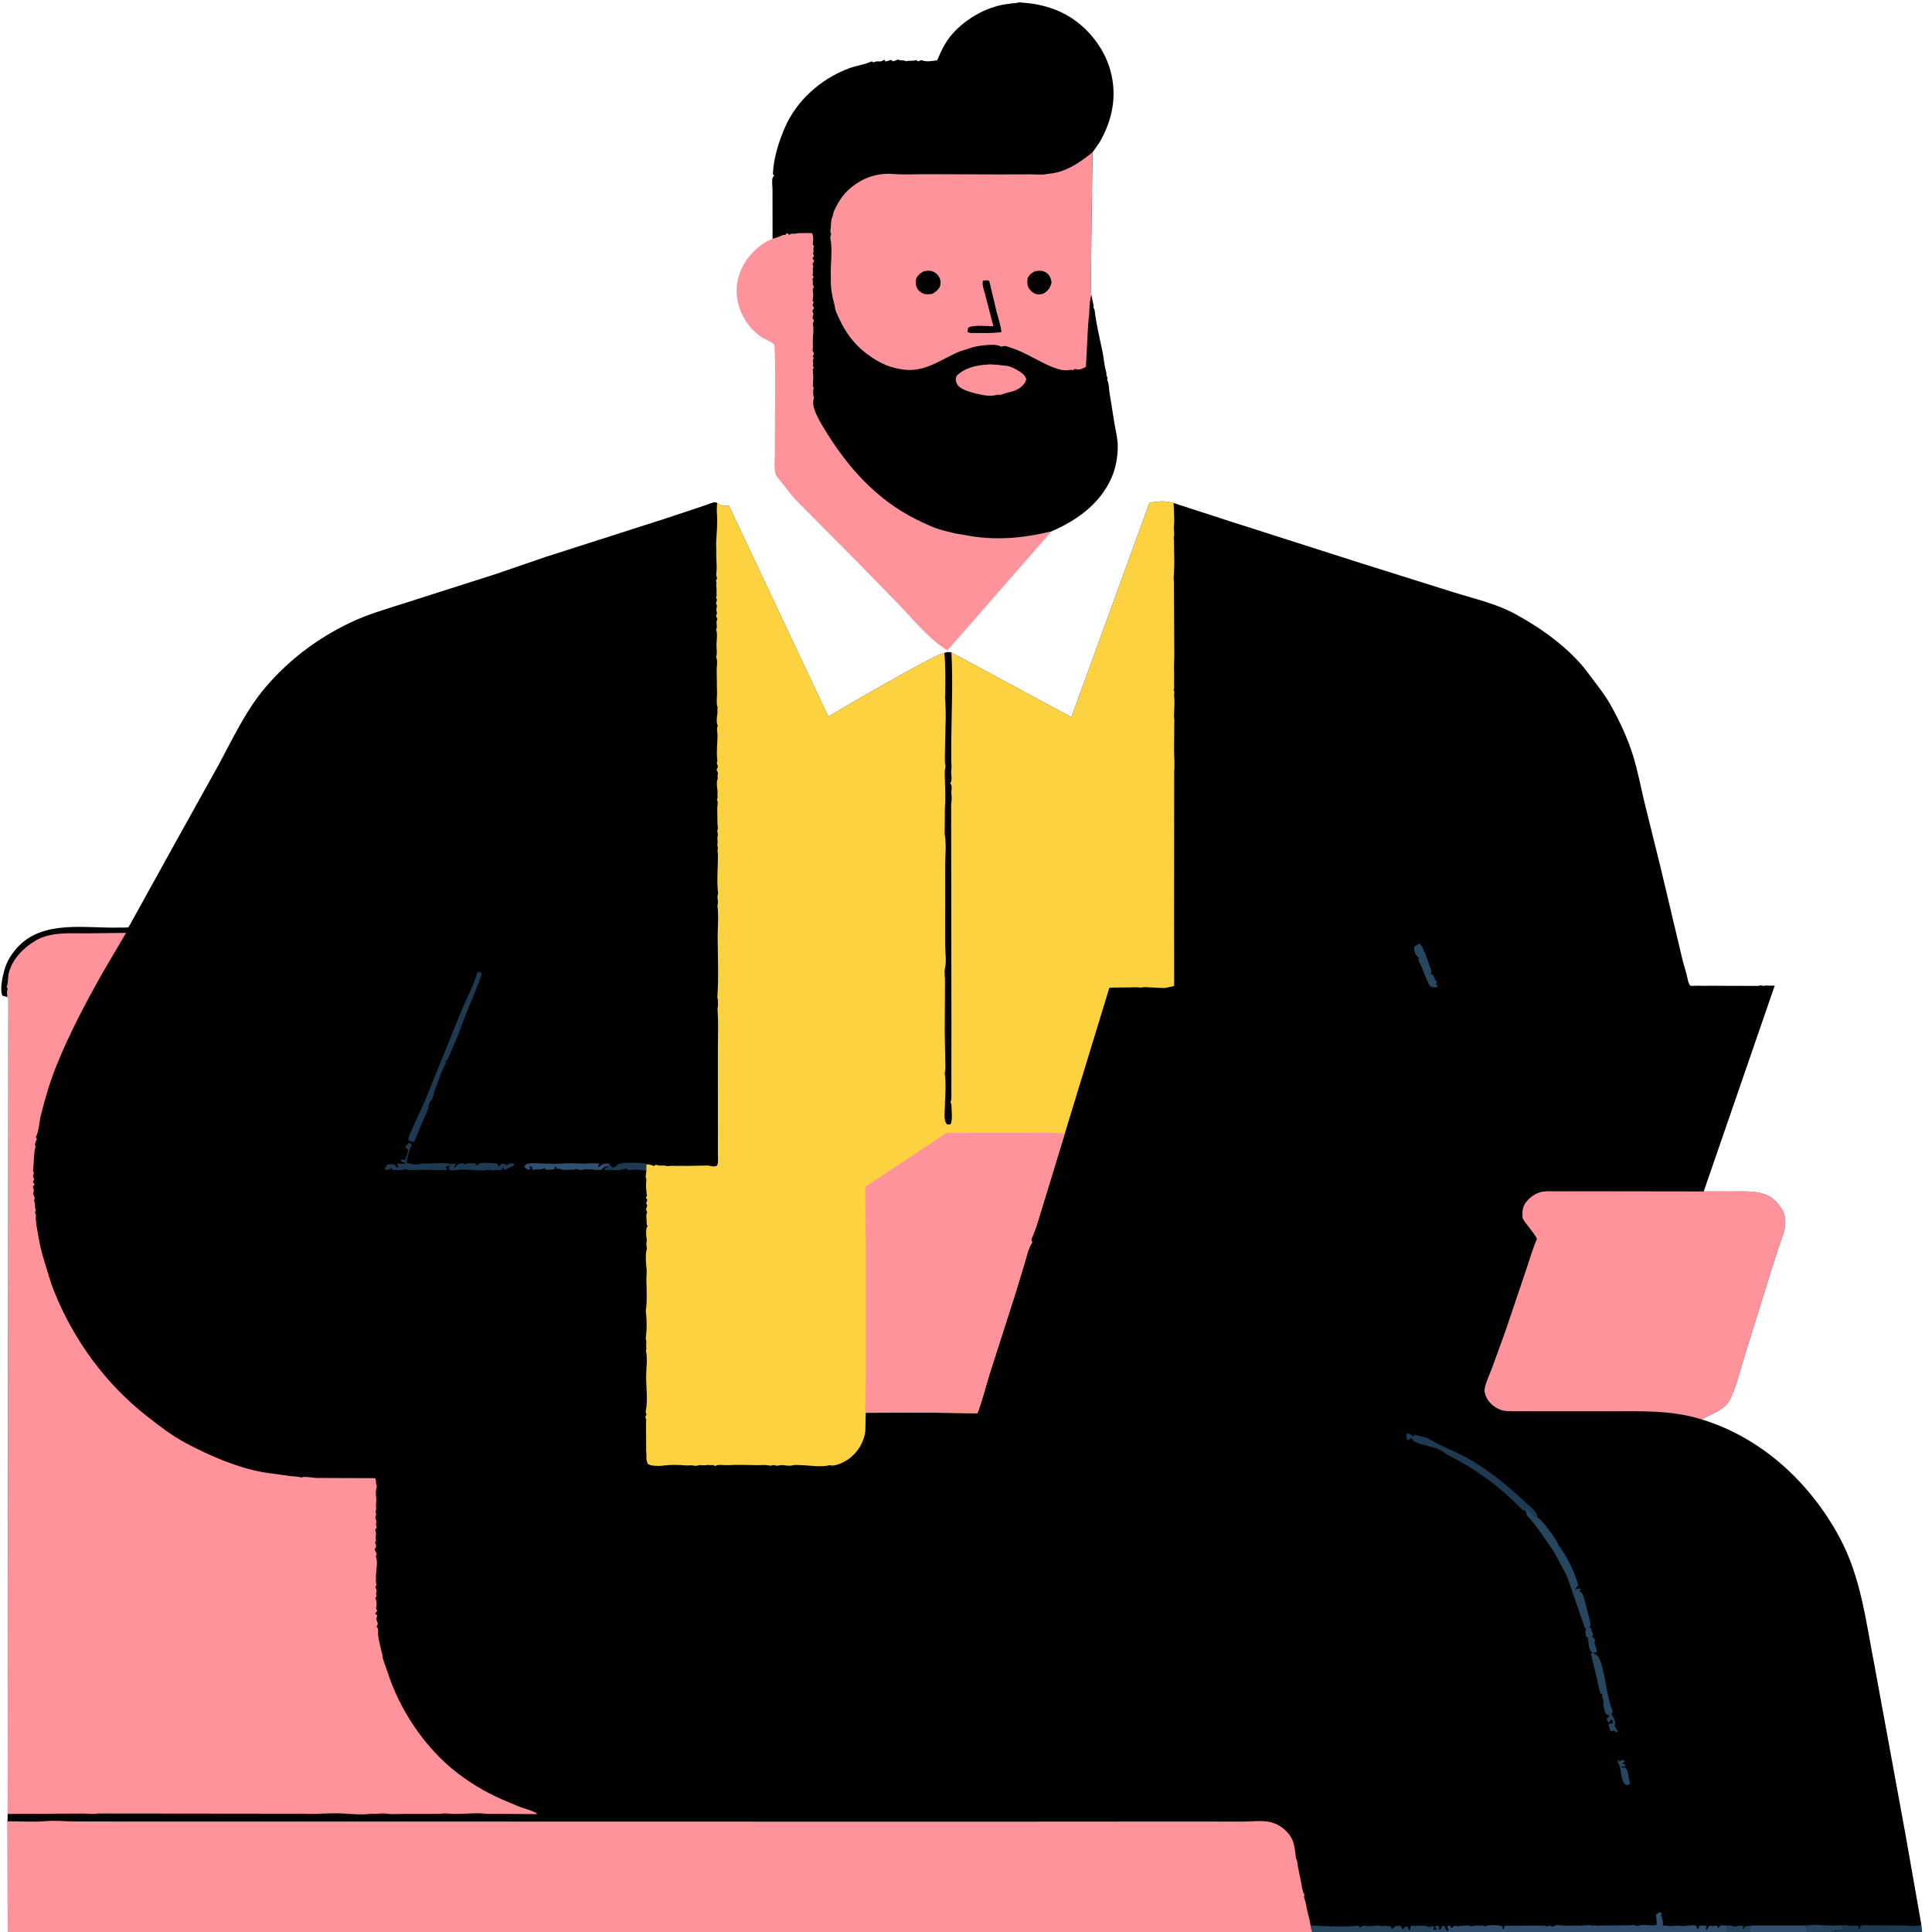 <?xml version="1.0" encoding="utf-8" ?>
<svg xmlns="http://www.w3.org/2000/svg" xmlns:xlink="http://www.w3.org/1999/xlink" width="1024" height="1024">
	<rect width="100%" height="100%" fill="#808080" stroke="none"/>
	<path fill="#010101" d="M4.094 1024L0 1024L0 -0L1024 0L1024 1024L1018.76 1024L970.798 1024L958.004 1024L927.741 1024L915.41 1024L767.463 1024L695.455 1024L4.094 1024Z"/>
	<path fill="#26475F" d="M914.959 1020.66C916.606 1020.64 917.807 1020.36 919.25 1021.2C920.951 1020.88 922.435 1020.29 924.04 1021C923.706 1021.8 923.733 1021.93 923.84 1022.75C924.116 1022.12 924.342 1021.69 924.75 1021.12L928.584 1020.54L927.255 1022.5L927.741 1024L915.41 1024C915.533 1022.96 915.144 1021.7 914.959 1020.66Z"/>
	<path fill="#26475F" d="M857.245 932.75L858.5 933.561C859.279 932.903 859.525 932.997 860.5 932.849L861.25 933.539L859.75 934.656C860.868 934.91 860.953 934.884 861.686 935.75L861 936.324L859.25 936.106L859.606 936.83L861.5 936.955C862.708 938.168 862.857 940.209 863.261 941.873C863.339 942.758 863.428 943.5 863.704 944.352L863.935 945L863.457 945.888L862 946.106C858.905 944.795 859.599 938.174 858.131 935.326C857.677 934.446 857.441 933.737 857.245 932.75Z"/>
	<path fill="#26475F" d="M956.878 1020.52C958.513 1020.47 960.141 1020.44 961.766 1020.26C963.097 1020.1 964.487 1020.44 965.835 1020.46C969.885 1020.53 974.309 1020.82 978.309 1020.33C977.345 1020.59 976.906 1020.73 976.255 1021.5L976.745 1022.75C974.151 1023.62 973.438 1021.89 970.798 1024L958.004 1024L956.878 1020.52Z"/>
	<path fill="#1E3A53" d="M322.996 617.193L324.75 618.972C326.007 618.47 326.633 618.007 327.654 617.158C329.208 615.867 339.365 616.239 341.731 616.638C342.413 616.753 342.214 616.665 342.629 617.098C342.597 618.232 342.505 619.391 342.6 620.522C340.968 620.4 339.379 619.929 337.75 619.871C336.422 619.824 334.177 620.366 333 620.092C332.52 619.981 332.189 619.531 331.784 619.25L331.067 619.523C328.322 620.732 324.824 619.759 321.842 620.176L321 620.303L320.288 619.75L320.635 619.127L322.24 618.84L321.43 618.183L322.996 617.193Z"/>
	<path fill="#26475F" d="M752.04 500.25L752.658 500.335C754.93 502.997 756.677 509.28 757.99 512.75C758.535 514.191 758.929 514.801 758.25 516.187C759.072 516.473 758.604 516.262 759.598 516.933C760.06 518.045 760.476 519.026 761.188 520.004L761.742 520.75L761.085 521.5L761.651 522.35L762.25 522.924L760.75 523.261C759.483 523.253 759.139 523.402 758.007 522.75C756.081 519.466 755.052 516.223 753.598 512.75C752.802 510.848 751.538 509.604 751.915 507.5C751.384 507.058 750.777 506.605 750.411 506C749.633 504.713 749.345 503.093 749.634 501.638L752.04 500.25Z"/>
	<path fill="#31506F" d="M928.584 1020.54L956.878 1020.52L958.004 1024L927.741 1024L927.255 1022.5L928.584 1020.54Z"/>
	<path fill="#31506F" d="M293.36 616.914L298.725 616.623C303.15 616.301 307.59 616.981 312.011 616.641C313.887 616.496 315.926 616.502 317.772 616.843L317.048 618L317.25 618.717L317.612 618.38C319.478 616.677 320.465 616.676 322.906 616.673L322.996 617.193L321.43 618.183L320.874 618.321C319.877 618.672 319.44 619.291 318.75 620.052C317.244 620.038 315.609 620.136 314.136 619.851C312.753 619.584 311.604 620.037 310.145 619.632L309.724 619.843C308.649 620.234 307.376 620.043 306.25 619.988L305.5 619.428C304.551 619.917 304.5 620.085 303.391 620.001C301.31 619.841 298.28 620.489 296.5 619.433L295.25 619.562L294.5 618.08C293.95 618.762 294.186 618.322 294.021 619.499C292.601 620.189 290.542 620.055 289.028 619.875L288.669 619.069C287.564 619.559 287.061 619.819 285.82 619.763C284.676 619.712 285.234 619.608 284.308 619.818C283.588 619.982 282.986 619.988 282.25 619.985L281.801 618.192L280.75 618.145L280.999 619.5L280.25 620.037C279.015 619.477 278.516 619.543 277.907 618.25L279 616.97C282.171 616.102 285.881 616.676 289.131 616.778C290.815 616.831 291.616 616.511 293.36 616.914Z"/>
	<path fill="#26475F" d="M853.403 917.021L852.58 914.25L853 913.562L854.75 913.407L854.905 912L854.25 911.33C853.559 911.854 853.101 912.224 852.559 912.913C851.653 912.01 851.854 911.9 851.713 910.69L853.046 909.75L852.75 909.092C851.747 908.773 851.499 908.948 850.971 907.961C850.161 906.448 849.5 902.775 849.927 901.165C849.114 899.802 849.236 899.302 849.245 897.75L848.552 897.962C847.531 896.076 847.314 893.516 846.806 891.422L843.23 876.542L844.035 875.98C846.48 877.095 847.166 877.673 848.126 880.264C851.225 888.634 851.311 898.099 854.591 906.526C855.105 907.847 853.56 907.996 854.471 909.234C855.266 910.316 856.252 912.379 856.1 913.75C856.054 914.156 855.907 914.434 855.75 914.793C856.382 915.776 856.981 916.662 857.424 917.75L856.75 918.126L855.25 917.18L854.087 917.765L853.403 917.021Z"/>
	<path fill="#1E3A53" d="M1018.35 1020.07L1018.76 1024L970.798 1024C973.438 1021.89 974.151 1023.62 976.745 1022.75L976.255 1021.5C976.906 1020.73 977.345 1020.59 978.309 1020.33C980.666 1021.02 982.649 1020.37 985.03 1020.75L985.151 1022.25L985.75 1022.41L985.957 1020.75C987.636 1020.13 990.009 1020.45 991.79 1020.46L1009.35 1020.57C1011.98 1020.62 1016.03 1021.28 1018.35 1020.07Z"/>
	<path fill="#26475F" d="M694.627 1020.5C702.668 1020.93 711.779 1021.55 719.75 1020.66L721 1021.54C722.328 1020.54 722.382 1020.55 724.081 1020.75L724.965 1020.89C727.262 1021.12 730.757 1020 732.75 1021.04C733.486 1020.78 733.744 1020.54 734.519 1020.73C735.436 1020.95 736.315 1020.95 737.25 1020.96L737.608 1022.37C738.675 1021.93 738.804 1021.73 739.493 1020.86L742.279 1020.74C743.012 1021.51 743.035 1021.68 743.25 1022.74C743.962 1022.21 744.448 1021.67 745 1020.98L746.099 1021.25L746.75 1022.98L747.354 1022.98L747.632 1021.1C748.482 1020.68 748.443 1020.5 749.388 1020.73C750.56 1021.02 749.761 1020.87 751.072 1020.66L752.11 1020.69C752.855 1020.74 753.382 1020.7 754.134 1020.64C755.391 1020.54 755.863 1020.95 757.037 1021.25C758.576 1021.64 758.371 1020.44 760.082 1021.25L759.75 1022.53C760.635 1022.85 760.597 1022.92 761.605 1022.75L760.454 1021.25C761.514 1020.6 761.426 1020.59 762.638 1020.86C762.967 1021.93 762.896 1021.81 762.639 1022.79L763.85 1022.25L764.25 1020.89L765.402 1020.68C766.009 1021.35 766.141 1021.66 766.25 1022.55L767.47 1023.43L767.463 1024L695.455 1024C694.966 1022.84 694.806 1021.74 694.627 1020.5Z"/>
	<path fill="#1E3A53" d="M216.698 605.75L217.75 606.053L218.262 607.25C217.247 608.425 217.185 609.23 216.75 610.626C216.155 612.536 215.78 614.352 215.432 616.323C217.309 616.891 220.499 617.518 222.371 616.949C223.756 616.528 225.315 616.74 226.76 616.706C230.163 616.626 234.413 616.197 237.75 616.682C238.757 616.828 238.728 617.125 239.828 616.87C240.829 616.638 240.764 616.805 241.668 617.25L240.63 618.5L241 618.972L241.827 618C243.161 616.47 243.546 616.758 245.5 616.614L246.25 617.175C247.564 616.273 250.181 616.61 251.75 616.598L252.917 617.782C253.361 617.387 253.698 616.818 254.25 616.598C255.905 615.94 261.219 616.588 263.25 616.585L263.984 617.5L264.5 618.32L264.997 617.75L265.5 616.93L267.512 616.846L268.242 617.75C269.134 616.788 270.517 616.723 271.75 616.477L272.497 617L272.36 617.933C270.792 618.144 269.441 619.417 267.75 620.068L266.357 618.718C266.114 619.756 266.318 619.274 265.75 620.166L262.75 620.158C261.155 620.356 260.733 620.414 259.126 620.032C254.236 620.941 249.162 619.72 244.25 619.918C242.64 619.983 240.312 620.648 238.75 620.202C238.321 620.079 238.011 619.703 237.642 619.453C238.067 618.444 237.859 618.709 238.458 617.99L238.838 617.563L237.957 617.936C236.058 618.427 237.896 617.533 236.181 618.5L236.911 619.572L236.523 620.185L223.25 620.007C220.997 620.046 217.629 620.596 215.55 619.812L215 619.528C213.443 620.557 210.873 619.937 209.05 620.115L208.075 620.25L207.763 619.086C206.679 619.968 205.864 619.92 204.5 620.135L203.919 619.5L205.048 617.522C206.209 616.841 207.689 617.089 208.992 617.121L210.5 618.857L211.25 618.487C210.664 617.656 210.482 617.749 210.612 616.683L214.5 616.878L215.055 616.25C213.838 616.143 213.58 616.174 212.618 615.452L212.75 614.425C213.511 614.648 214.04 614.757 214.847 614.814L215.035 613.5L215.493 612.75C216.01 611.632 216.364 610.149 216.024 608.96L214.75 608.43C215.208 607.282 215.88 606.648 216.698 605.75Z"/>
	<path fill="#1E3A53" d="M756.175 766.218C753.677 765.707 751.563 764.911 749.25 763.893C748.851 763.301 748.471 762.753 748.009 762.206L746.5 763.375L745.658 762.85L745.363 760.25L746 759.601C747.369 760.127 747.88 760.16 748.75 761.38L750 760.412L756.101 762.014C760.18 764.1 764.234 766.626 768.497 768.272C783.979 775.037 796.586 785.022 808.75 796.487C810.572 798.204 813.781 800.418 814.601 802.862L814.887 804.456C813.447 803.99 811.827 802.522 810.952 801.299C810.095 800.102 809.761 799.658 808.293 799.25L808.436 800.576L807.031 800.503C796.136 788.755 781.748 778.28 767.355 771.167L767.087 770.99C765.001 769.418 762.174 767.679 759.609 767.155C758.42 766.913 757.33 766.589 756.175 766.218Z"/>
	<path fill="#1E3A53" d="M253.068 515.25L253.409 515.192C254.533 515.181 254.571 515.166 255.375 516C252.989 523.63 249.634 530.598 246.75 538.012C244.227 544.499 241.991 551.009 239.052 557.333C238.328 558.891 237.795 560.897 236.586 562.13L236.086 562.6C236.208 562.9 236.443 563.176 236.452 563.5C236.457 563.652 235.388 565.317 235.295 565.5C234.549 566.963 233.951 568.576 233.325 570.098L230.208 578.597C229.795 579.814 229.584 581.38 229.005 582.5C228.637 583.213 227.922 583.764 227.609 584.503C227.17 585.542 227.244 586.754 226.767 587.879L219.471 605.25C218.631 605.264 217.567 604.789 216.75 604.547C216.631 604.281 216.437 604.038 216.393 603.75C216.207 602.526 223.815 586.78 224.835 584.409L244.179 536.656C246.995 529.699 251.068 522.457 253.068 515.25Z"/>
	<path fill="#26475F" d="M808.436 800.576L808.293 799.25C809.761 799.658 810.095 800.102 810.952 801.299C811.827 802.522 813.447 803.99 814.887 804.456C816.763 804.803 822.103 812.421 823.5 814.5C824.138 815.45 825.679 817.45 825.799 818.527C829.452 823.669 832.372 828.704 834.621 834.636C835.204 836.077 835.67 837.451 836.108 838.941L836.554 840.25L834.818 842.25C835.758 842.301 836.362 842.146 837.25 841.844L837.75 842.443L837.163 843.5L838 843.989C839.239 844.821 839.576 847.153 839.96 848.544C841.13 852.777 842.245 856.933 843.075 861.25L842.837 861.667L842.25 862.823L843.278 862.75L843.362 863.312C843.56 864.541 843.909 865.379 844.468 866.5L843.856 867.5C844.785 868.13 844.962 868.248 845.443 869.25C844.483 871.969 846.748 873.378 846.25 875.849L844.035 875.98C843.003 875.175 842.273 873.603 842.153 872.308L842.133 871.75C841.879 870.596 841.715 870.019 841.746 868.764L841.763 868.25L840.75 867.515C840.243 865.699 840.08 865.38 840.635 863.5C840.173 862.996 839.895 862.684 839.706 862.011L830.612 835.569L823.782 822.702C818.87 815.796 814.996 809.188 809.118 802.974C809.121 802.195 809.104 801.806 808.736 801.092L808.436 800.576Z"/>
	<path fill="#31506F" d="M767.47 1023.43L767.813 1022.96L767.001 1021.5L767.584 1020.66L768.692 1020.79L769.178 1021.96C770.04 1021.68 770.092 1021.42 770.656 1020.75C772.575 1021.11 774.557 1020.74 776.5 1020.61C777.47 1020.55 778.299 1020.41 779.25 1020.75L779.75 1020.98C781.361 1020.61 785.306 1020.26 786.792 1020.82L787.25 1021.07C787.743 1020.79 787.868 1020.68 788.5 1020.56C790.233 1020.23 794.895 1020.19 796.383 1021.1L796.504 1022.5L797.083 1022.54C797.122 1021.52 797.034 1021.64 797.646 1020.68L813.188 1020.62L814.75 1020.54C815.832 1020.58 816.689 1020.78 817.787 1020.65C819.045 1020.5 818.779 1020.54 819.75 1021.17C821.867 1020.06 821.616 1021.14 823.25 1021.14C823.331 1021.14 824.098 1020.57 824.25 1020.52C825.51 1020.12 828.221 1020.62 829.627 1020.65L839.013 1020.57C840.491 1020.53 842.09 1020.13 843.531 1020.52C844.499 1020.77 844.369 1020.68 845.25 1020.33C846.5 1020.94 847.903 1020.59 849.25 1020.56L862.74 1020.46C864.033 1020.45 866.229 1020.11 867.385 1020.71L867.741 1020.97C870.319 1019.36 874.99 1021.12 878.004 1020.25C878.061 1019.15 878.123 1018.18 877.956 1017.08L877.666 1014.75L879.75 1013.51L880.894 1014.25L880.25 1015.17C881.071 1016.13 881.398 1018.45 881.403 1019.75L881.361 1020.66C882.24 1020.58 882.902 1020.53 883.774 1020.72C886.135 1021.23 888.497 1020.25 890.785 1020.78C892.619 1021.22 897.835 1019.68 899.108 1020.92C899.641 1021.45 899.067 1021.99 899.965 1022.46L900.75 1020.64C901.988 1020.57 903.088 1020.56 904.327 1020.7C904.38 1021.33 904.393 1021.73 904.215 1022.35L904.059 1022.82L904.894 1022.5C905.226 1021.69 905.407 1021.29 906 1020.63C906.73 1020.78 907.315 1020.93 908.06 1020.79C908.724 1020.67 909.294 1020.65 909.969 1020.65L910.68 1021.88L911.387 1021C912.271 1020.14 913.781 1020.6 914.959 1020.66C915.144 1021.7 915.533 1022.96 915.41 1024L767.463 1024L767.47 1023.43Z"/>
	<path fill="#FF939B" d="M903.013 631.496L918.39 631.512C925.767 631.487 935.107 630.76 940.823 636.336C941.988 637.472 942.93 638.76 943.879 640.073L944.363 640.732C946.077 643.17 946.577 647.427 946.054 650.369C945.443 653.807 943.982 657.367 942.869 660.678L937.646 677.003L924.873 718.039C922.432 725.835 920.553 734.277 916.993 741.659C915.805 744.123 914.208 745.582 911.964 747.068C908.773 749.182 905.234 750.401 901.962 752.326C885.944 747.269 869.479 748.013 852.934 748.013L815.017 748.001L802.934 747.981C800.472 747.975 797.35 748.073 795.053 747.116C791.54 745.653 788.788 743.246 787.424 739.673C786.892 738.279 786.645 736.97 786.984 735.5C787.757 732.144 789.445 728.745 790.643 725.51L797.75 705.973L809.242 671.96C810.953 666.95 812.38 661.677 814.557 656.853C815.034 655.795 807.887 647.833 807.123 645.803C806.878 645.153 806.934 644.343 806.916 643.656C806.825 640.184 807.878 637.875 810.397 635.431C812.292 633.593 815.087 631.998 817.711 631.596C820.292 631.2 823.277 631.459 825.893 631.443L842.605 631.402L903.013 631.496Z"/>
	<path fill="#FF939B" d="M3.97 965.336C10.516 965.265 17.596 965.835 24.063 965.249C29.028 964.798 34.588 965.39 39.648 965.41L74.789 965.464L184.637 965.45L512.247 965.52L629.57 965.445L658.746 965.488C663.54 965.495 670.577 964.491 674.944 966.25L675.905 966.6C679.592 968.04 683.616 971.696 685.07 975.377C686.136 978.078 686.496 981.444 686.819 984.316C686.924 985.247 686.852 984.775 687.208 985.643C687.766 987.005 687.701 988.34 687.998 989.75L689.863 999C690.232 1000.89 690.271 1002.47 691.36 1004.12L691.233 1004.9C691.132 1005.96 691.315 1006.23 691.668 1007.16C692.209 1008.6 692.315 1010.25 692.658 1011.75C693.329 1014.69 694.182 1017.51 694.627 1020.5C694.806 1021.74 694.966 1022.84 695.455 1024L4.094 1024L3.97 965.336Z"/>
	<path fill="#FF939B" d="M3.836 528.456L3.693 525.769C3.666 525.119 3.81 524.81 4.102 524.25L3.533 523L3.756 522.446C4.423 520.329 4.095 517.947 4.655 515.742C6.554 508.258 12.496 502.251 19 498.453C26.838 493.875 36.714 494.736 45.491 494.697L66.808 494.451L54.771 514.926C45.612 531.071 36.821 547.701 29.877 564.914C26.438 573.439 23.829 582.374 21.612 591.292C20.877 594.249 20.479 600.457 18.951 602.75L19.544 603.75L19.161 604.587C18.628 605.778 18.332 606.48 18.822 607.75L18.684 608.235C17.795 611.823 18.096 615.76 17.558 619.429C17.415 620.411 17.573 620.854 17.94 621.75C17.794 622.417 17.461 623.069 17.502 623.75C17.525 624.141 18.119 624.358 18.119 624.75C18.117 625.369 17.469 625.881 17.496 626.5C17.507 626.757 18.263 627.569 18.25 627.793C18.202 628.648 17.084 628.251 17.538 629.443C18.057 630.804 18.018 631.361 17.537 632.75C17.725 633.244 18.408 634.544 18.394 635C18.363 636.019 17.78 635.666 18.224 636.859C18.582 637.819 18.55 638.485 18.578 639.475C18.6 640.245 18.571 639.814 18.79 640.672C18.998 641.487 18.792 641.969 18.558 642.75C18.977 643.534 19.097 643.532 19.025 644.456C18.82 647.073 19.455 650.062 19.878 652.64C20.746 657.929 21.749 663.15 23.426 668.25C25.118 673.396 26.406 678.67 28.405 683.72C38.913 710.263 56.052 733.682 78.574 751.176C84.963 756.138 91.273 761.038 98.453 764.85C111.17 771.601 125.617 777.883 139.844 780.409L153.797 782.342C155.73 782.611 157.933 782.457 159.75 783.165L160.119 782.98C161.768 782.413 165.722 783.311 167.679 783.34L198.75 783.452C199.471 784.581 199.182 785.291 199.351 786.54C199.406 786.944 199.57 787.263 199.731 787.623L199.605 788.316L199.449 789.25L199.296 790.104C199.064 791.554 199.372 793.045 199.431 794.5C199.496 796.109 199.141 797.842 199.341 799.399C199.437 800.147 199.286 800.553 199.046 801.25C199.666 803.064 199.205 802.607 198.963 804.25C198.873 804.863 199.552 805.869 199.487 806.5C199.326 808.059 199.023 807.741 199.654 809.5L198.82 811C199.997 813.354 198.425 814.644 199.384 816.75L198.699 817.5C199.078 818.412 199.556 818.976 199.25 820.002L198.565 821.25C198.877 822.089 199.193 822.758 199.695 823.5C199.322 824.496 199.025 824.63 199.403 825.647C200.194 827.78 199.473 832.022 199.303 834.322L199.229 838.46C199.229 839.156 199.248 838.941 199.592 839.75L198.962 841.25L199.201 841.672C199.64 842.559 199.671 843.178 199.434 844.125C199.243 844.891 199.329 845.249 199.514 846L198.955 847.25L199.207 847.706C199.749 849.038 199.633 851.193 199.309 852.586L199.93 853.75L198.846 855.25L199.931 856.25C199.72 857.241 199.295 858.126 199.718 859.06C199.987 859.655 200.144 860.157 200.286 860.786L199.601 862C200.23 863.201 200.545 863.364 200.4 864.75C200.164 867.012 200.942 869.78 201.442 872C201.817 873.664 202.109 875.132 202.599 876.75L202.645 877.339C202.937 880.042 204.421 883.138 205.249 885.753C211.783 906.393 225.375 926.696 242.636 939.902C251.298 946.53 259.994 951.313 270.051 955.397C272.796 956.511 275.639 957.893 278.477 958.691C279.898 959.091 283.981 960.442 284.824 961.507L258.676 961.372C257.736 961.394 258.248 961.386 257.256 961.282C250.683 960.595 243.814 961.903 237.185 961.202C235.354 961.008 233.446 961.407 231.588 961.396L213.5 961.421C210.665 961.417 207.533 961.687 204.75 961.287C202.959 961.029 201.051 961.237 199.25 961.371C198.103 961.457 197.113 961.228 195.984 961.39C191.971 961.968 186.377 961.479 182.25 961.207C175.229 960.745 167.964 961.715 160.934 961.315L52.7 961.2C51.748 961.119 52.258 961.116 51.339 961.27C49.047 961.655 46.516 961.22 44.186 961.224L32.389 961.277L4.065 961.44L4.41 529L3.836 528.456Z"/>
	<path fill="#FDD240" d="M504.273 345.817L567.846 380.085L609.229 266.427C614.054 265.711 617.29 265.198 622.039 266.599L622.254 272.652C622.382 274.384 622.435 277.055 622.195 278.683C621.915 280.583 622.592 282.49 622.184 284.395C622.028 285.124 622.142 285.682 622.202 286.407L622.322 293.786C622.565 297.834 622.258 302.729 622.056 306.75L622.158 308.5L622.408 346.675C622.471 349.792 622.004 353.215 622.309 356.25L622.276 362.085C622.23 363.287 622.235 362.549 622.323 363.705C622.384 364.5 622.276 364.995 622.06 365.75C622.471 366.7 622.509 366.555 622.358 367.685C622.211 368.789 622.402 369.656 622.458 370.75C622.608 373.702 622.262 376.9 622.207 379.836L622.427 381.5L622.245 397.25C622.314 400.989 622.705 405.223 622.34 408.919L622.266 484.565L622.321 522.5C621.171 523.117 620.342 522.832 619.183 523.281C617.01 524.125 612.33 523.299 609.881 523.352C609.179 523.367 608.642 523.325 607.96 523.244C606.807 523.106 606.058 523.196 604.936 523.387C604.103 523.528 603.717 523.342 602.904 523.28L587.998 523.468L564.367 600.784L549.896 648.082C549.221 650.478 548.206 652.807 547.321 655.134C547.221 655.398 546.589 656.723 546.604 657C546.657 657.938 547.363 658.003 546.795 658.947C544.83 662.206 544.235 665.639 543.148 669.224L538.266 685.284L525.019 726.626C522.621 734.037 520.831 741.773 518.061 749.05L490.432 748.685L458.854 748.814L458.65 758.529C457.895 764.48 454.65 769.781 449.801 773.297C447.755 774.781 442.766 777.333 440.172 776.693L439.75 776.522C435.532 777.855 428.847 776.624 424.243 776.548C422.844 776.525 421.199 776.299 419.861 776.696C417.862 777.289 415.463 776.232 413.359 776.62C412.336 776.809 411.901 776.992 410.875 776.697C409.666 776.349 409.438 776.576 408.25 776.897C406.347 776.241 403.882 776.58 401.876 776.563C396.584 776.519 391.008 776.284 385.75 776.559C383.884 776.657 381.228 776.146 379.552 776.735L379 777.011L378 776.48C376.753 776.723 375.629 776.346 374.5 776.525C372.841 776.787 372.549 776.565 371 776.524C370.403 776.508 369.844 776.847 369.25 776.903C368.096 777.012 366.882 776.551 365.691 776.646C364.814 776.715 364.178 776.794 363.282 776.7C359.951 776.353 355.846 776.362 352.5 776.66L350.75 776.904C348.677 777.008 344.718 777.109 343.25 775.787C342.868 774.542 342.429 773.427 342.608 772.11C342.804 770.668 342.389 769.437 342.455 767.982C342.519 766.56 342.541 767.46 342.475 766.125L342.418 754.366C342.513 753.378 342.617 752.699 342.277 751.734L341.996 751L342.652 749.75C342.34 748.919 342.139 748.492 342.322 747.598C343.423 742.205 342.456 735.122 342.472 729.563C342.483 725.519 343.259 720.304 342.458 716.438C342.275 715.554 342.366 715.563 342.653 714.75C342.202 713.065 342.801 711.911 342.454 710.343C342.226 709.309 342.196 709.733 342.327 708.813C342.835 705.238 342.83 700.297 342.491 696.75C342.395 695.745 342.207 695.054 342.362 694.033C343.093 689.235 342.658 683.172 342.604 678.25C342.584 676.4 342.877 674.393 342.694 672.585C342.41 669.781 341.949 665.109 342.698 662.475C342.961 661.548 342.942 662.212 342.75 660.935C342.599 659.93 342.5 659.37 342.677 658.348C342.839 657.405 342.882 657.704 342.758 656.875C342.462 654.903 342.103 651.402 343.193 649.75C342.734 649.015 342.739 648.752 342.75 647.857C342.774 645.884 342.205 644.333 343.008 642.5L342.366 641L342.75 639.956C343.114 638.775 343.082 638.789 342.484 637.75L343.076 636L342.322 634.75L342.915 633.75C342.56 631.645 342.315 629.132 342.457 627C342.527 625.939 342.703 625.502 342.406 624.47C342.18 623.682 342.133 623.898 342.244 623.146L342.6 620.522C342.505 619.391 342.597 618.232 342.629 617.098C343.783 617.231 344.972 617.289 346.039 617.782L346.5 618.047L347.75 617.34C350.005 618.343 351.458 617.253 353.75 618.103C354.403 617.985 354.973 617.907 355.641 617.926L365 617.941L374.75 617.755C376.832 617.773 377.768 618.705 379.936 617.895C380.857 616.462 380.512 614.346 380.502 612.696L380.512 600.109L380.49 557.913C380.47 550.746 380.801 543.399 380.386 536.25L380.266 534.75L380.526 533.25C380.491 532.217 380.613 530.464 380.415 529.553C380.215 528.632 380.171 529.088 380.25 527.911C380.939 517.708 380.435 507.164 380.375 496.909C380.346 492.027 380.854 486.838 380.468 482C380.405 481.216 380.194 480.564 380.312 479.778C380.436 478.955 380.597 478.343 380.478 477.498C380.323 476.398 380.109 475.29 380.456 474.203C380.655 473.581 380.644 473.898 380.562 473.188C379.804 466.591 380.597 459.4 380.496 452.75L380.313 451.032C380.341 450.017 380.587 449.92 380.363 448.779C380.205 447.972 380.175 447.75 380.307 446.884C380.479 445.754 380.156 444.901 380.25 443.849C380.35 442.729 380.621 442.454 380.334 441.275L380.104 440.5C380.345 439.847 380.536 439.395 380.459 438.683C380.33 437.494 380.242 436.36 380.251 435.159L380.164 428.31C380.207 426.937 380.623 425.698 380.209 424.344L379.965 423.75L380.337 422.848C380.11 421.42 380.445 420.107 380.253 418.703C380.031 417.082 379.677 414.653 380.269 413.116L380.459 412.75C380.097 411.204 380.559 410.758 380.482 409.5C380.476 409.409 379.901 408.367 379.882 408.25C379.801 407.75 380.53 406.768 380.469 406.25C380.398 405.641 380.093 405.083 379.905 404.5C380.144 403.835 380.279 403.462 380.182 402.747C379.628 398.654 380.302 393.841 380.301 389.648C380.301 388.293 379.759 386.321 380.258 385.115L380.474 384.75C379.675 383.455 379.806 380.259 380.169 378.807C380.48 377.559 379.992 376.53 380.383 375C379.582 373.058 379.979 370.1 380.036 368L379.845 354.441C380.048 352.614 380.279 350.606 379.78 348.805L379.575 348.25C380.254 345.981 379.711 343.961 379.75 341.652C379.786 339.491 380.377 336.147 379.679 334.118L379.508 333.75C380.65 331.752 379.025 330.196 380.271 328L379.612 326.904C379.613 325.975 379.518 326.279 379.84 325.499L380.067 325C379.644 323.702 379.553 323.144 379.926 321.796C380.169 320.914 379.794 320.571 379.441 319.75L379.75 318.927C380.119 317.79 380.04 317.746 379.469 316.75C379.894 315.585 379.835 316.097 379.796 314.929L379.75 313.926C379.759 312.956 379.941 312.218 379.698 311.255C379.356 309.903 380.107 309.437 379.464 307.75L380.064 306.5C379.708 305.433 379.529 304.763 379.683 303.641C380.165 300.135 379.475 296.535 379.646 293C379.743 290.993 379.459 288.982 379.588 287C379.879 282.493 380.343 276.984 380.01 272.5C379.851 270.357 379.897 268.738 380.129 266.591C381.436 267.662 383.145 268.286 384.859 268.135C385.384 268.088 385.746 267.935 386.25 267.771L439.012 379.769C445.676 375.728 496.705 345.961 500.533 346.029C502.247 345.435 502.571 345.495 504.273 345.817Z"/>
	<path fill="#010101" d="M500.533 346.029C502.247 345.435 502.571 345.495 504.273 345.817C505.127 361.522 504.33 377.548 504.186 393.26L504.182 403.608C504.192 405.071 504.492 406.458 504.226 407.901C503.837 410.019 504.823 412.714 503.97 414.619L503.657 415.114C505.093 416.905 503.948 418.942 504.272 420.969C504.511 422.466 504.435 424.056 504.217 425.556L504.129 426.128L504.268 544.973L504.25 566.919L504.239 578.019C504.212 579.797 504.448 582.086 503.939 583.788L503.755 584.25C504.198 584.88 504.268 585.129 504.275 585.917C504.299 588.604 505.052 593.738 503.75 595.949L502 596.015C500.068 594.071 500.735 589.89 500.775 587.25C500.857 581.763 501.532 575.502 500.876 570.098C500.795 569.433 500.648 569 500.806 568.324C501.269 566.341 500.979 563.887 500.981 561.825L500.726 546.674L500.869 520.25C500.929 518.342 500.389 514.954 500.821 513.349C501.805 509.69 500.916 504.232 500.918 500.314L500.93 458.75C501.042 453.719 501.588 447.668 500.803 442.75C500.652 441.8 500.638 442.231 500.711 441.315L500.805 428.549C501.207 423.753 500.911 418.707 500.846 413.888C500.816 411.711 500.491 408.977 501.018 406.885C501.225 406.066 501.248 406.467 501.091 405.691C500.561 403.07 500.882 399.788 500.879 397.071C500.87 388.362 501.689 378.911 500.901 370.274C500.806 369.233 500.962 368.483 500.968 367.5C501.009 360.533 501.187 352.956 500.533 346.029Z"/>
	<path fill="#FF939B" d="M458.854 748.814C458.228 746.537 458.736 743.29 458.776 740.89L458.916 723.413L458.916 664.781L458.608 629.003L495.857 604.341C497.486 603.315 500.132 600.985 501.817 600.531C502.867 600.247 504.754 600.518 505.929 600.513L515.69 600.482L545.903 600.468C552.033 600.473 558.263 600.245 564.367 600.784L549.896 648.082C549.221 650.478 548.206 652.807 547.321 655.134C547.221 655.398 546.589 656.723 546.604 657C546.657 657.938 547.363 658.003 546.795 658.947C544.83 662.206 544.235 665.639 543.148 669.224L538.266 685.284L525.019 726.626C522.621 734.037 520.831 741.773 518.061 749.05L490.432 748.685L458.854 748.814Z"/>
	<path fill="white" d="M4.094 1024L0 1024L0 -0L1024 0L1024 1024L1018.76 1024L1018.35 1020.07L1009.92 972.152L993.624 883.262C989.05 860.022 986.495 836.26 975.088 815.014C959.485 785.953 933.884 762.089 901.962 752.326C905.234 750.401 908.773 749.182 911.964 747.068C914.208 745.582 915.805 744.123 916.993 741.659C920.553 734.277 922.432 725.835 924.873 718.039L937.646 677.003L942.869 660.678C943.982 657.367 945.443 653.807 946.054 650.369C946.577 647.427 946.077 643.17 944.363 640.732L943.879 640.073C942.93 638.76 941.988 637.472 940.823 636.336C935.107 630.76 925.767 631.487 918.39 631.512L903.013 631.496L940.641 522.409L937.433 522.411C936.579 522.333 935.987 522.261 935.127 522.45C934.23 522.648 934.148 522.507 933.287 522.215C932.457 522.519 931.974 522.585 931.076 522.549L905.25 522.473C902.933 522.615 900.646 522.345 898.342 522.487C897.355 522.548 896.742 522.592 895.75 522.397C895.266 521.413 894.789 520.504 894.592 519.415C893.889 515.542 892.445 511.779 891.577 507.929L880.148 459.76L871.538 425C869.571 416.864 868.059 408.53 865.566 400.537C862.664 391.237 858.532 382.401 853.801 373.906C851.214 369.26 848.067 365.134 844.869 360.904C842.171 357.335 839.571 353.696 836.514 350.417C826.974 340.184 815.433 332.188 803.212 325.502C792.915 319.868 781.656 317.445 770.566 313.96L722.109 298.743L651.926 276.312L622.039 266.599C617.29 265.198 614.054 265.711 609.229 266.427L567.846 380.085L504.273 345.817C502.571 345.495 502.247 345.435 500.533 346.029C496.705 345.961 445.676 375.728 439.012 379.769L386.25 267.771C385.746 267.935 385.384 268.088 384.859 268.135C383.145 268.286 381.436 267.662 380.129 266.591C379.753 266.461 379.398 266.189 379 266.201C377.534 266.246 374.894 267.482 373.423 267.944L352.469 274.906L289.244 295.164L263.089 304.146L215.786 319.26C205.635 322.52 195.048 325.478 185.43 330.107C168.015 338.49 153.03 349.77 140.505 364.522C130.016 376.875 122.825 392.677 115.077 406.818L92.087 448.147L68.763 490.309C68.684 490.44 68.061 491.45 68.043 491.461C67.67 491.701 64.295 491.595 63.59 491.617C45.343 492.188 22.747 487.198 9.055 502.325C6.589 505.049 4.114 508.786 2.929 512.266C1.635 516.068 -0.371 524.119 1.278 527.75L3.836 528.456L4.41 529L4.065 961.44L3.97 965.336L4.094 1024Z"/>
	<path fill="#FF939B" d="M409.471 126.593C411.093 126.086 412.741 125.629 414.276 124.894C415.041 124.528 415.417 124.458 416.25 124.465L417.25 123.516L418.25 124.479C419.162 124.064 419.465 123.724 420.458 123.889C421.469 124.058 421.798 123.748 422.75 123.618L430.25 123.55C431.31 125.004 431.006 127.731 430.75 129.526L431.431 130.5L431.207 131.031C430.88 131.983 431.196 132.332 431.169 133.25C431.158 133.61 430.983 134.144 430.878 134.5L431.442 135.5L430.619 137L431.498 138.25L430.585 140L430.791 140.451C431.104 141.174 431.102 141.325 430.91 142.07C430.683 142.948 430.753 142.631 430.863 143.623C430.969 144.576 430.911 144.884 430.555 145.75L431.25 146.812L430.517 148C431.341 149.932 430.089 150.19 431.429 152C430.844 153.161 430.626 153.149 430.848 154.487C431.117 156.107 430.98 157.647 430.663 159.25L431.25 160.315L430.592 161.75L431.477 163.25L430.552 164.75C430.737 165.333 431.024 165.894 431.107 166.5C431.178 167.028 430.545 168.003 430.652 168.5C430.683 168.647 431.328 169.758 431.33 169.849C431.349 170.799 430.632 170.741 430.876 172.062C431.524 175.576 430.443 179.71 430.847 183.367C430.94 184.203 430.76 184.934 430.602 185.75C431.005 186.508 431.555 187.017 431.25 187.924L430.811 188.75L431.279 189.779L431.035 190.28C430.653 191.287 431.023 191.759 431.018 192.75C431.016 193.113 430.867 193.473 430.75 193.81L431.329 194.928C430.758 195.833 430.698 195.617 430.833 196.753C431.12 199.173 430.993 202.282 430.843 204.75L431.294 205.5L431.121 206.068C430.799 207.551 430.929 209.572 431.452 211L431.234 211.461C429.823 215.712 434.155 222.795 436.307 226.395C448.497 246.795 464.11 264.658 485.71 275.359C490.382 277.674 495.398 280.035 500.469 281.319L504.248 282.261C506.543 282.974 508.939 283.119 511.281 283.585C527.074 286.722 541.782 285.404 557.29 281.652L502.596 344.22L502.209 344.713C492.676 339.062 484.216 328.6 476.56 320.594L455.637 299.123L421.629 264.848C418.828 261.783 416.28 258.356 413.75 255.06C413.061 254.163 411.534 252.544 411.157 251.551C410.043 248.613 410.716 242.76 410.672 239.562C410.589 233.494 411.26 184.313 410.328 182.635C409.662 181.436 405.436 179.843 404.123 179.019C398.758 175.652 394.454 170.034 392.271 164.153C389.557 156.838 389.793 149.586 393.016 142.5C396.067 135.79 402.436 129.198 409.471 126.593Z"/>
	<path fill="#010101" d="M409.471 126.593L409.443 100.857C409.452 99.153 409.029 96.052 409.415 94.5C409.56 93.919 410.016 93.463 410.317 92.945L409.665 92.358C409.869 84.21 412.771 75.064 415.989 67.648C422.256 53.204 434.941 41.984 449.501 36.388C453.276 34.937 457.435 34.429 461.109 32.916L462 32.536L463 33.066C464.264 32.447 464.961 32.438 466.311 32.58C467.126 32.666 468.012 32.002 468.75 31.634L469.25 32.568C470.411 32.436 471.033 32.178 472.105 31.75L473.5 32.497L476 31.558C477.411 32.362 478.61 31.62 480.25 32.462C482.335 31.857 483.523 32.596 485.5 31.825L486.75 32.509L488.25 31.82C490.835 33.004 493.993 32.298 496.726 31.954C498.542 27.69 500.347 23.675 503.166 19.965C509.944 11.047 522.127 3.709 533.302 2.221L535 1.995C536.597 1.603 538.226 1.821 539.677 1.382C540.388 1.168 540.025 1.167 540.787 1.26L541.525 1.369C549.801 1.912 557.644 3.748 564.973 7.774C576.004 13.833 585.031 24.928 588.461 37.118C592.258 50.612 589.663 63.542 582.794 75.481L579.064 80.725C578.977 87.665 577.84 155.357 578.457 156.34L579.493 161.316C579.718 162.269 579.656 161.851 579.543 163L579.83 163.484C580.215 164.274 580.254 164.922 580.358 165.771C581.217 172.772 583.05 179.836 584.419 186.768C585.083 190.13 585.278 193.639 586.245 196.941C586.479 197.742 586.383 197.305 586.423 198.25C586.459 199.093 586.629 199.506 586.994 200.25C586.882 201.079 586.745 201.217 587.093 201.966C587.851 203.598 587.728 206.235 588.063 208.094L590.688 224.465C591.352 228.398 592.428 232.414 592.432 236.423C592.436 242.147 591.387 248.26 589.019 253.496C582.815 267.211 570.787 275.807 557.29 281.652C541.782 285.404 527.074 286.722 511.281 283.585C508.939 283.119 506.543 282.974 504.248 282.261L500.469 281.319C495.398 280.035 490.382 277.674 485.71 275.359C464.11 264.658 448.497 246.795 436.307 226.395C434.155 222.795 429.823 215.712 431.234 211.461L431.452 211C430.929 209.572 430.799 207.551 431.121 206.068L431.294 205.5L430.843 204.75C430.993 202.282 431.12 199.173 430.833 196.753C430.698 195.617 430.758 195.833 431.329 194.928L430.75 193.81C430.867 193.473 431.016 193.113 431.018 192.75C431.023 191.759 430.653 191.287 431.035 190.28L431.279 189.779L430.811 188.75L431.25 187.924C431.555 187.017 431.005 186.508 430.602 185.75C430.76 184.934 430.94 184.203 430.847 183.367C430.443 179.71 431.524 175.576 430.876 172.062C430.632 170.741 431.349 170.799 431.33 169.849C431.328 169.758 430.683 168.647 430.652 168.5C430.545 168.003 431.178 167.028 431.107 166.5C431.024 165.894 430.737 165.333 430.552 164.75L431.477 163.25L430.592 161.75L431.25 160.315L430.663 159.25C430.98 157.647 431.117 156.107 430.848 154.487C430.626 153.149 430.844 153.161 431.429 152C430.089 150.19 431.341 149.932 430.517 148L431.25 146.812L430.555 145.75C430.911 144.884 430.969 144.576 430.863 143.623C430.753 142.631 430.683 142.948 430.91 142.07C431.102 141.325 431.104 141.174 430.791 140.451L430.585 140L431.498 138.25L430.619 137L431.442 135.5L430.878 134.5C430.983 134.144 431.158 133.61 431.169 133.25C431.196 132.332 430.88 131.983 431.207 131.031L431.431 130.5L430.75 129.526C431.006 127.731 431.31 125.004 430.25 123.55L422.75 123.618C421.798 123.748 421.469 124.058 420.458 123.889C419.465 123.724 419.162 124.064 418.25 124.479L417.25 123.516L416.25 124.465C415.417 124.458 415.041 124.528 414.276 124.894C412.741 125.629 411.093 126.086 409.471 126.593Z"/>
	<path fill="#FF939B" d="M523.62 193.244C524.513 193.091 524.304 193.056 525.017 193.122C525.842 193.199 526.575 193.307 527.412 193.279C529.001 193.227 530.513 193.679 532.087 193.75C534.621 193.865 536.541 194.643 538.735 195.901C540.868 197.123 543.261 198.507 543.949 201C543.615 202.062 543.281 202.873 542.545 203.727C539.565 207.184 536.696 207.349 532.75 208.458C530.874 208.985 530.826 209.436 528.777 209.226C525.846 209.944 523.502 209.897 520.543 209.291C517.11 208.588 508.995 206.942 507.309 203.636C506.449 201.951 506.384 201.026 506.986 199.25C511.14 194.943 517.831 193.438 523.62 193.244Z"/>
	<path fill="#FF939B" d="M578.457 156.34C577.617 158.886 577.458 161.942 577.369 164.619L577.332 165.878C576.267 175.3 576.183 184.99 575.54 194.482C573.363 195.461 572.101 196.3 569.75 195.511L568.546 196.25L567.75 195.921C564.5 196.824 561.036 195.828 558 194.631C550.491 191.669 543.971 186.984 536.25 184.463C534.777 183.982 533.108 183.103 531.531 183.527L530.75 183.782L529.891 183.373C526.658 181.925 517.185 183.305 513.922 184.582C511.649 185.472 509.298 185.88 507.051 186.929C497.086 191.582 489.203 197.718 477.584 195.709L477 195.604C469.894 194.388 464.346 191.317 458.678 186.979C452.585 182.316 447.784 175.596 444.666 168.624C443.894 166.899 442.763 164.862 442.53 162.978C442.392 161.856 442.499 162.273 442.251 161.381C441.157 157.452 440.265 152.934 440.357 148.841L440.368 146.96C440.03 140.281 441.406 132.869 440.12 126.283C439.959 125.459 440.26 125.032 440.531 124.25C440.258 123.292 439.939 122.539 440.156 121.542C440.605 119.466 440.231 117.442 440.98 115.438L441.425 114.25C441.65 113.28 441.665 112.641 442.105 111.719C444.315 107.094 446.576 103.268 450.554 99.862C457.139 94.222 465.001 91.492 473.749 92.23C479.315 92.699 485.144 92.308 490.75 92.338L529.371 92.454L546.293 92.415C548.994 92.41 551.991 92.741 554.641 92.293L555.75 92.097C564.619 91.499 572.352 86.142 579.064 80.725C578.977 87.665 577.84 155.357 578.457 156.34Z"/>
	<path fill="#010101" d="M548.592 143.75L548.942 143.668C551.119 143.296 553.177 143.394 554.966 144.842C556.556 146.128 557.07 147.814 557.349 149.75C556.639 152.555 555.686 153.932 553.25 155.508C552.183 155.918 551.152 156.103 550 156.016C548.36 155.892 546.676 154.665 545.732 153.376C544.255 151.356 544.396 149.591 544.72 147.25C545.759 145.408 546.735 144.72 548.592 143.75Z"/>
	<path fill="#010101" d="M489.673 143.75C490.757 143.548 492.016 143.388 493.11 143.544C494.859 143.794 496.385 144.816 497.404 146.245C498.375 147.607 498.757 149.512 498.375 151.147C497.846 153.409 495.976 154.554 494.166 155.764C493.019 155.893 491.785 156.068 490.634 155.917C488.991 155.701 487.256 154.574 486.343 153.204C485.389 151.775 485.089 149.481 485.601 147.807C486.185 145.903 488.039 144.661 489.673 143.75Z"/>
	<path fill="#010101" d="M520.995 148.75C522.406 148.607 523.115 148.258 524.365 149.029L528.333 165.728C529.241 169.248 530.415 172.381 530.784 176.031C526.029 176.701 521.167 176.503 516.375 176.488C514.917 176.444 513.888 176.744 512.761 175.75L513.172 173.656C515.844 172.033 523.153 172.919 526.506 172.888L522.052 155.718C521.508 153.608 520.351 150.874 520.995 148.75Z"/>
</svg>
